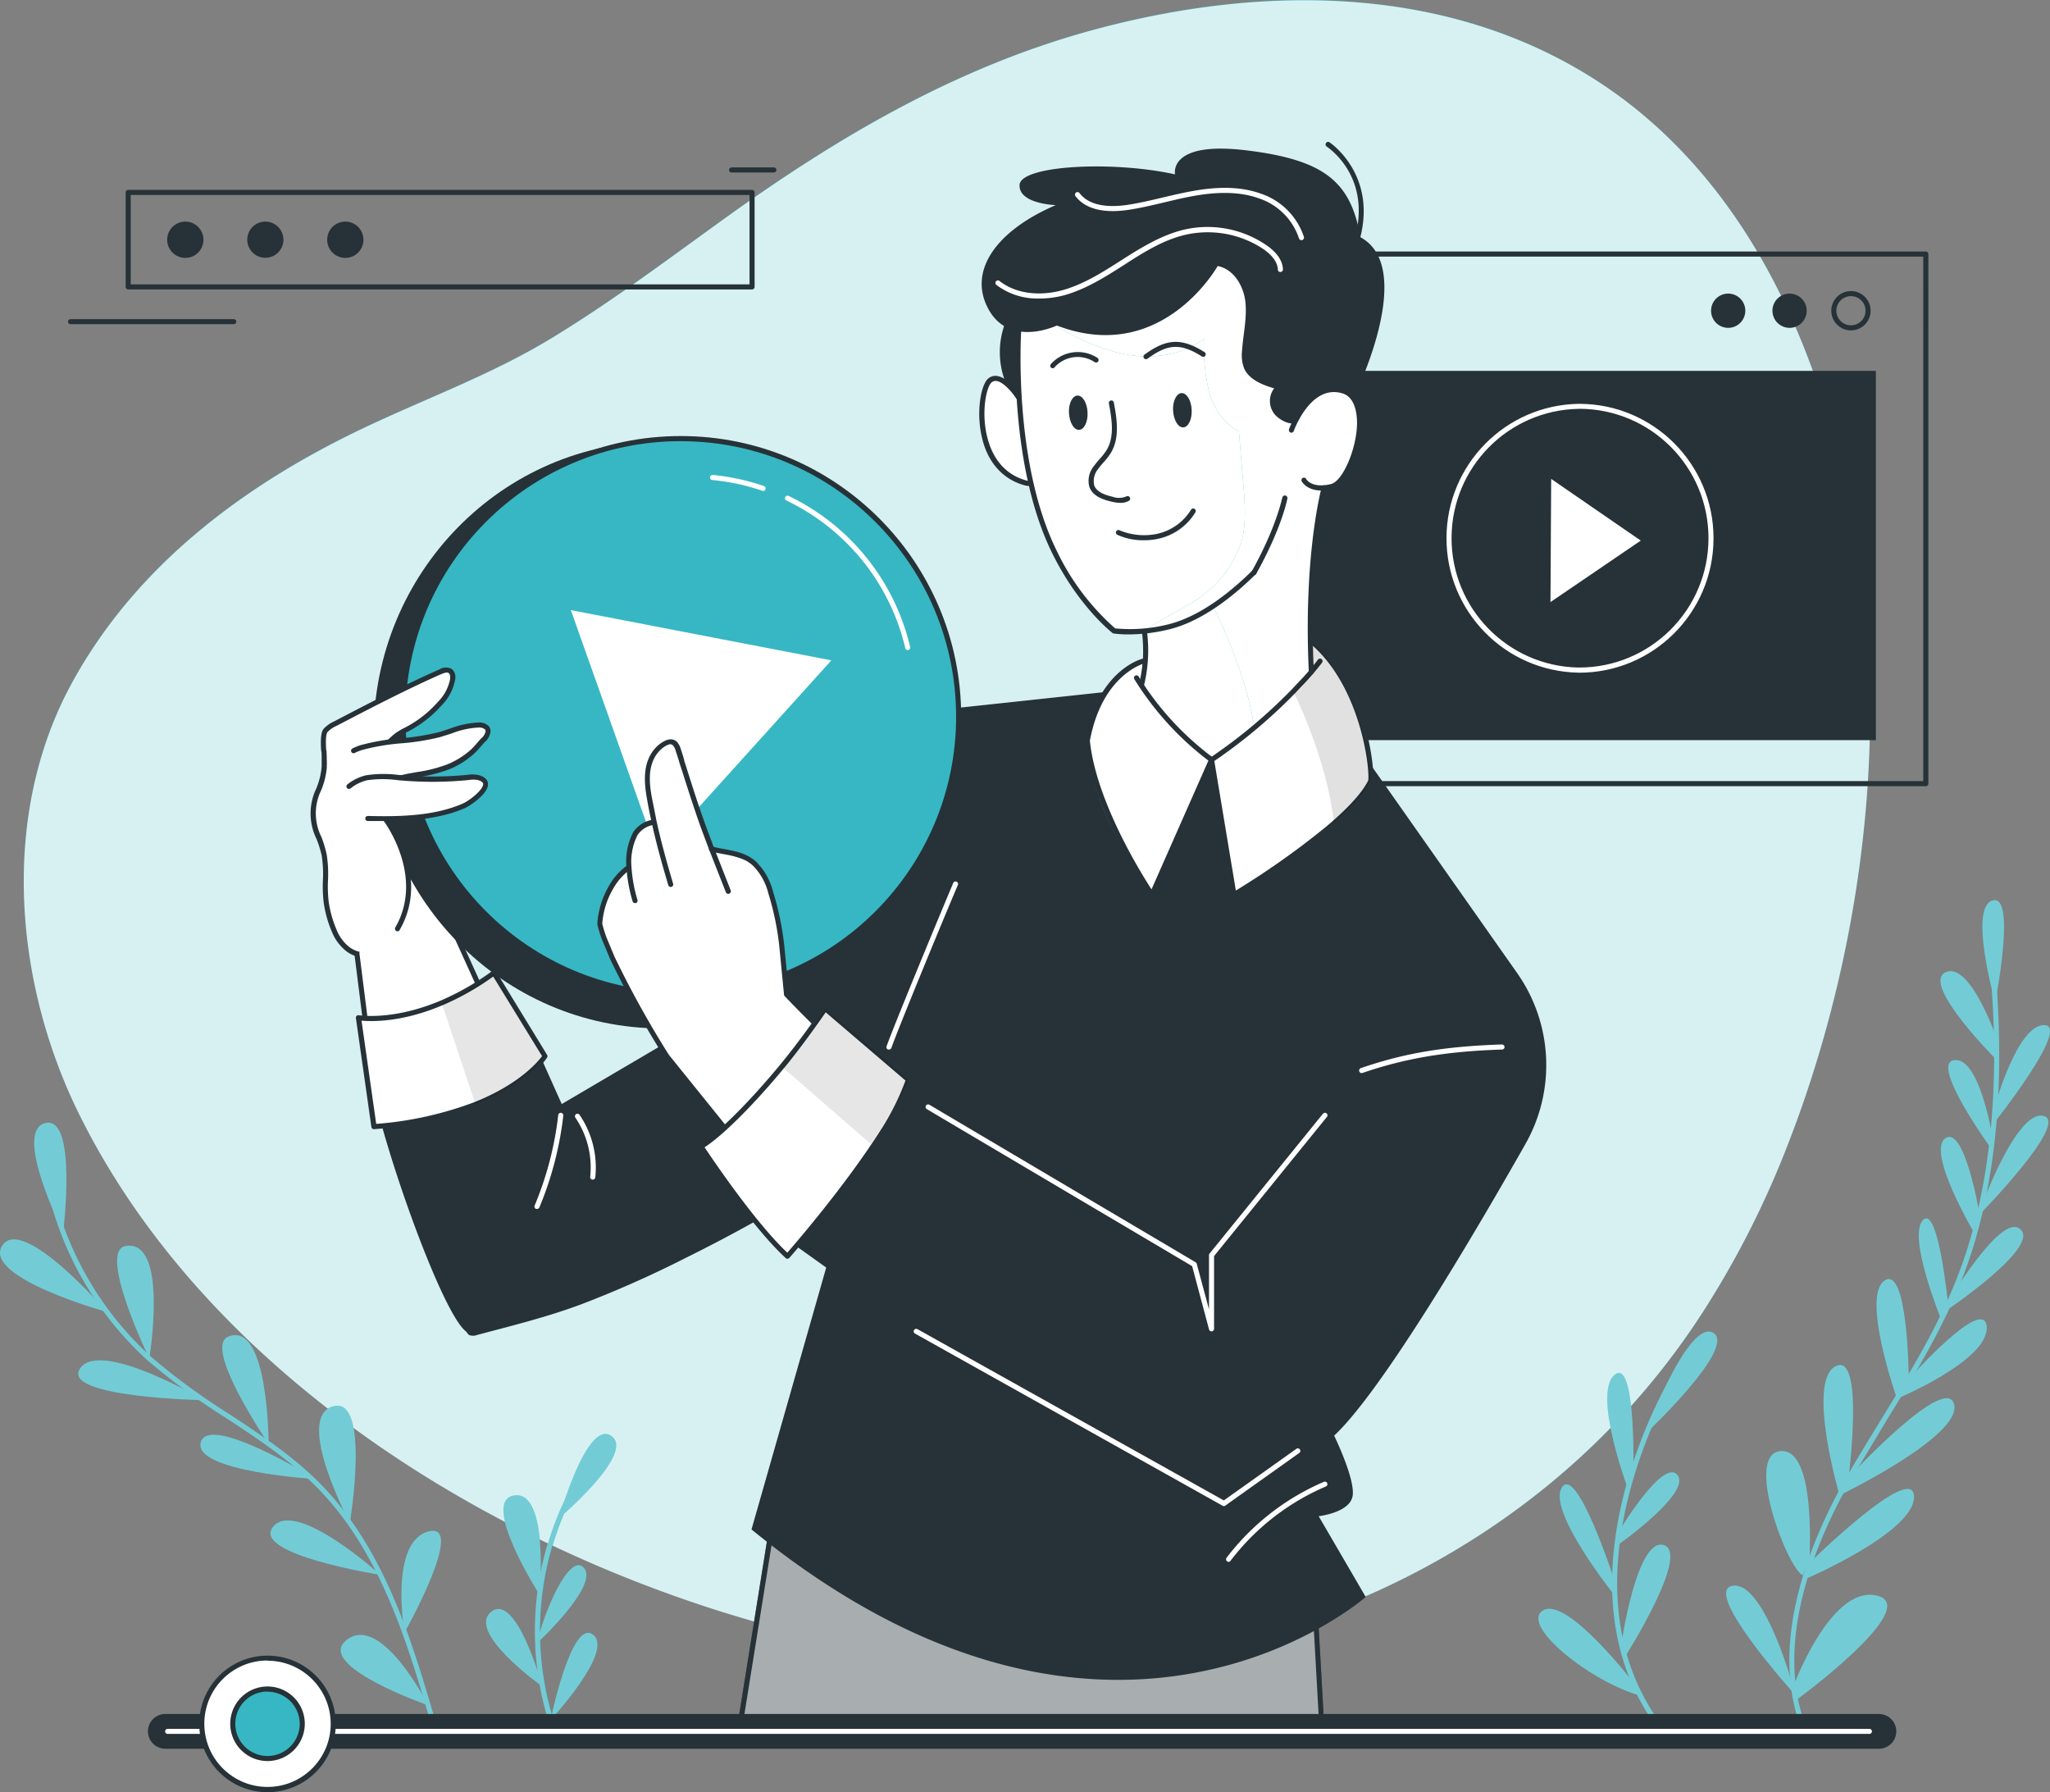 <svg xmlns="http://www.w3.org/2000/svg" viewBox="0 0 404.76 353.81" xmlns:v="https://vecta.io/nano"><rect x="0" y="0" width="404.76" height="353.81" fill="#808080" stroke="none"/><style><![CDATA[.J{fill:#fff}.K{fill:#263238}.L{fill:#37b7c3}]]></style><path d="M178.43 326.65c60.89 9.52 123.91-15.29 157.66-67.43a182.9 182.9 0 0 0 16.2-31.48c13.33-33.4 19.6-72.3 15.9-108.14-3.92-37.95-17.75-79.31-50.35-101.95C287.38-3.49 248.98-3.44 214.38 6.28c-26.27 7.39-49.2 20.93-71.2 36.74-11.36 8.17-22.56 16.62-34.55 23.87s-25.13 11.95-37.72 18c-23.18 11.15-44.21 27-56.73 49.95-14.13 25.89-11.42 58.67 1.2 84.57 29 59.24 100.16 97.39 163.05 107.24z" class="L"/><path d="M178.43 326.65c60.89 9.52 123.91-15.29 157.66-67.44a182.44 182.44 0 0 0 16.2-31.47c13.33-33.41 19.6-72.3 15.9-108.15-3.92-37.94-17.75-79.26-50.35-101.94-30.46-21.1-68.86-21-103.46-11.33-26.27 7.39-49.2 20.93-71.2 36.74-11.36 8.17-22.56 16.62-34.55 23.87s-25.13 11.94-37.72 18c-23.18 11.15-44.21 27-56.73 49.94-14.13 25.9-11.42 58.67 1.2 84.58 29 59.27 100.16 97.38 163.05 107.2z" opacity=".8" class="J"/><g class="K"><path d="M380.24 155.2H228.57a.5.5 0 0 1-.5-.5V50.15a.5.5 0 0 1 .5-.5h151.67a.5.5 0 0 1 .5.5V154.7a.5.5 0 0 1-.5.5zm-151.17-1h150.67V50.65H229.07zm136.39-88.98a3.88 3.88 0 1 1 3.88-3.88 3.88 3.88 0 0 1-3.88 3.88zm0-6.76a2.88 2.88 0 1 0 2.88 2.88 2.88 2.88 0 0 0-2.88-2.88z"/><use href="#B"/><use href="#B" x="-12.12"/><path d="M239.2 73.21h131.18v72.9H239.2z"/></g><path d="M311.71 132.79h-.15c-14.455-.316-25.998-12.145-25.96-26.604s11.643-26.226 26.1-26.466h.16c14.658.041 26.506 11.957 26.465 26.615s-11.957 26.506-26.615 26.465zm0-52.08c-13.908.234-25.071 11.556-25.109 25.466s11.063 25.293 24.969 25.604h.15c14.105.039 25.571-11.365 25.61-25.47s-11.365-25.571-25.47-25.61zm-5.44 13.83l-.14 24.32 17.83-12.14-17.69-12.18z" class="J"/><path d="M148.49 57.14H25.31a.5.5 0 0 1-.5-.5V37.99a.5.5 0 0 1 .5-.5h123.18a.51.51 0 0 1 .5.5v18.66a.5.5 0 0 1-.5.49zm-122.68-1h122.18V38.49H25.81zm14.36-8.82a3.58 3.58 0 1 1-3.57-3.57 3.57 3.57 0 0 1 3.57 3.57zm15.79 0a3.57 3.57 0 1 1-1.049-2.528 3.57 3.57 0 0 1 1.049 2.528zm15.8 0a3.58 3.58 0 1 1-3.57-3.57 3.57 3.57 0 0 1 3.57 3.57zm81.04-13.27h-8.35a.5.5 0 1 1 0-1h8.35a.5.5 0 1 1 0 1zM46.15 64H13.93a.5.5 0 1 1 0-1h32.22a.5.5 0 1 1 0 1z" class="K"/><g class="L"><use href="#C"/><use href="#D"/><use href="#E"/><use href="#F"/><use href="#G"/><use href="#H"/><use href="#I"/><use href="#J"/><use href="#K"/><use href="#L"/><use href="#M"/><use href="#N"/><use href="#O"/><use href="#P"/><use href="#Q"/><use href="#R"/><use href="#S"/></g><g opacity=".3" class="J"><use href="#C"/><use href="#D"/><use href="#E"/><use href="#F"/><use href="#G"/><use href="#H"/><use href="#I"/><use href="#J"/><use href="#K"/><use href="#L"/><use href="#M"/><use href="#N"/><use href="#O"/><use href="#P"/><use href="#Q"/><use href="#R"/><use href="#S"/></g><g class="L"><path d="M109.38 341.87a.51.51 0 0 1-.48-.34 60.29 60.29 0 0 1 7.25-53.54.51.51 0 0 1 .7-.12.5.5 0 0 1 .13.69 59.23 59.23 0 0 0-7.13 52.64.51.51 0 0 1-.31.64.45.45 0 0 1-.16.03z"/><use href="#T"/><use href="#U"/><path d="M106.11 324.32s12.12-11.24 9.25-14.74-8.25 9.37-9.25 14.74z"/><use href="#V"/><use href="#W"/></g><g opacity=".3" class="J"><path d="M109.32 341.87a.5.5 0 0 1-.47-.34 60.29 60.29 0 0 1 7.25-53.54.51.51 0 0 1 .7-.12.49.49 0 0 1 .12.69 59.26 59.26 0 0 0-7.12 52.64.51.51 0 0 1-.31.64.47.47 0 0 1-.17.03z"/><use href="#T" x="-0.02"/><use href="#U" x="-0.02"/><path d="M106.09 324.32s12.12-11.24 9.24-14.74-8.24 9.37-9.24 14.74z"/><use href="#V" x="-0.02"/><use href="#W"/></g><g class="L"><use href="#X"/><use href="#Y"/><use href="#Z"/><use href="#a"/><use href="#b"/><use href="#c"/><use href="#d"/><use href="#e"/><use href="#f"/><use href="#g"/><use href="#h"/></g><g opacity=".3" class="J"><use href="#X"/><use href="#Y"/><use href="#Z"/><use href="#a"/><use href="#b"/><use href="#c"/><use href="#d"/><use href="#e"/><use href="#f"/><use href="#g"/><use href="#h"/></g><g class="L"><use href="#i"/><use href="#j"/><use href="#k"/><use href="#l"/><use href="#m"/><use href="#n"/><use href="#o"/></g><g opacity=".3" class="J"><use href="#i"/><use href="#j"/><use href="#k"/><use href="#l"/><use href="#m"/><use href="#n"/><use href="#o"/></g><g class="K"><use href="#p"/><use href="#q"/></g><g opacity=".6"><use href="#p" class="J"/><use href="#q" class="K"/></g><path d="M63.99 151.36c-.1 3.11-2.11 5.91-2.18 9-.06 2.9 1.58 5.54 2.14 8.38.6 3.06 0 6.2.39 9.27a22.17 22.17 0 0 0 1.61 5.75 8.75 8.75 0 0 0 2.76 3.67c2 1.48 4.85 1.42 7.26 1.42a11.07 11.07 0 0 0 7-2 15.5 15.5 0 0 0 3.64-4.92 10.69 10.69 0 0 0 1.71-4.81 7.48 7.48 0 0 0-.6-2.83c-2-4.91-7-8.41-7.84-13.63-.36-2.23.1-4.5.3-6.74s.07-4.69-1.29-6.5c-2.25-3-7.52-3.63-11-3.62-5.08.01-3.77 3.85-3.9 7.56z" class="J"/><path d="M75.38 189.36c-2.34 0-4.93-.07-6.91-1.51a9.24 9.24 0 0 1-2.93-3.88 22.48 22.48 0 0 1-1.64-5.88 27.41 27.41 0 0 1-.14-4.33 23.69 23.69 0 0 0-.25-4.91 22.66 22.66 0 0 0-1-3.2 11.4 11.4 0 0 1-.06-10 14.24 14.24 0 0 0 1.06-4.31h0v-2c-.07-1.92-.14-3.73 1-4.89a4.59 4.59 0 0 1 3.44-1.13c3.22 0 8.91.47 11.42 3.82 1.22 1.62 1.66 3.79 1.39 6.84a44.88 44.88 0 0 1-.18 1.67 18 18 0 0 0-.13 4.95c.46 2.85 2.22 5.16 4.09 7.6a25.87 25.87 0 0 1 3.72 5.92 8 8 0 0 1 .64 3 11.11 11.11 0 0 1-1.77 5 16.4 16.4 0 0 1-3.77 5.08 11.44 11.44 0 0 1-7.31 2.12h-.67zm-10.84-38a15.4 15.4 0 0 1-1.11 4.61 10.4 10.4 0 0 0 .06 9.32 23.54 23.54 0 0 1 1 3.35 23.85 23.85 0 0 1 .27 5.12 26.55 26.55 0 0 0 .13 4.18 21.6 21.6 0 0 0 1.57 5.61 8.17 8.17 0 0 0 2.6 3.47c1.82 1.32 4.4 1.32 6.67 1.32h.29a10.45 10.45 0 0 0 6.69-1.91 15.25 15.25 0 0 0 3.51-4.78 10.3 10.3 0 0 0 1.65-4.57 7 7 0 0 0-.57-2.64 24.75 24.75 0 0 0-3.59-5.69c-1.85-2.43-3.77-5-4.28-8a19 19 0 0 1 .13-5.22l.17-1.65c.25-2.79-.13-4.74-1.19-6.15-2.33-3.11-8.21-3.39-10.62-3.42a3.71 3.71 0 0 0-2.72.82c-.81.85-.76 2.38-.69 4.16 0 .69.06 1.4 0 2.11z" class="K"/><path d="M70.48 188.3l3.34 26.51s18.88-4.64 24.45-12.09l-10.71-23.56" class="J"/><g class="K"><path d="M73.82 215.31a.52.52 0 0 1-.29-.09.5.5 0 0 1-.21-.35l-3.34-26.51a.5.5 0 0 1 .43-.56.49.49 0 0 1 .56.44l3.27 25.94c3.09-.82 18.38-5.14 23.45-11.53L87.1 179.37a.52.52 0 0 1 .25-.67.5.5 0 0 1 .66.25l10.72 23.56a.52.52 0 0 1-.06.51c-5.61 7.5-24 12.08-24.74 12.27z"/><path d="M104.91 204.55l6 13.4 61.74-36.3L184.38 166l8.08 19.65-16.5 38.64a311 311 0 0 1-40.51 24 213.73 213.73 0 0 1-20.65 9.18c-6.73 2.52-13.74 4.24-20.68 6.09a2.1 2.1 0 0 1-1.46 0c-.31-.16-.44-.54-.72-.77-5.08-4.09-17.82-40.55-19.13-52.16z"/><path d="M270.99 151.48l28.56 40.61a31.58 31.58 0 0 1 1.63 33.76c-11 19.4-28.59 49-37.76 57.56 0 0 4.28 8.76 3.63 12s-6.69 3.9-6.69 3.9l9.29 15.94s-50.39 44.55-121.27-13.32l14.75-51.7-7.81-5.58L186.65 140l32.2-3.46 9.79 25.92 10.57-12.5 10.61 12.5z"/></g><path d="M268.85 211.84a.49.49 0 0 1-.47-.34.51.51 0 0 1 .31-.64c8.68-3 16.75-4.31 27.85-4.67a.52.52 0 0 1 .52.49.5.5 0 0 1-.49.51c-11 .36-19 1.7-27.56 4.62a.41.41 0 0 1-.16.03zm-26.27 96.49a.51.51 0 0 1-.4-.81 47.93 47.93 0 0 1 19.23-15 .5.5 0 0 1 .39.92 46.81 46.81 0 0 0-18.82 14.65.51.51 0 0 1-.4.24zm-136.55-69.68a.71.71 0 0 1-.2 0 .52.52 0 0 1-.27-.66 65.45 65.45 0 0 0 4.66-17.86c.03-.276.279-.475.555-.445s.475.279.445.555a67 67 0 0 1-4.73 18.14.51.51 0 0 1-.46.27zm11-5.78h-.06a.5.5 0 0 1-.44-.55 17.42 17.42 0 0 0-2.92-11.67.51.51 0 0 1 .12-.7.5.5 0 0 1 .7.13 18.46 18.46 0 0 1 3.1 12.39.51.51 0 0 1-.5.4zm58.49-25.68a.51.51 0 0 1-.17 0 .49.49 0 0 1-.3-.63c1.32-3.79 10-24.74 13.15-32.23a.5.5 0 1 1 .92.39c-3.11 7.28-11.84 28.48-13.13 32.17a.5.5 0 0 1-.47.3zm63.69 55.63a.5.5 0 0 1-.49-.37l-3.34-12.5-52.39-31a.5.5 0 0 1 .51-.86l52.56 31.09a.5.5 0 0 1 .23.3l2.42 9v-10.69a.52.52 0 0 1 .11-.32l22.39-27.61a.51.51 0 0 1 .71-.07.49.49 0 0 1 .07.7l-22.28 27.47v14.36a.51.51 0 0 1-.44.5zm2.46 34.5a.54.54 0 0 1-.25-.06l-60.76-34a.5.5 0 0 1-.2-.68.51.51 0 0 1 .69-.19l60.49 33.81 14.31-10.18a.51.51 0 0 1 .7.11.5.5 0 0 1-.12.7l-14.57 10.37a.52.52 0 0 1-.29.12z" class="J"/><ellipse cx="130.62" cy="145.08" rx="56.86" ry="57.94" class="K"/><circle cx="134.42" cy="141.46" r="54.87" class="L"/><path d="M134.38 196.82c-30.576-.017-55.351-24.814-55.34-55.39s24.804-55.356 55.38-55.35 55.36 24.794 55.36 55.37c-.033 30.578-24.822 55.353-55.4 55.37zm0-109.73c-30.025.017-54.353 24.368-54.34 54.393s24.362 54.356 54.387 54.347 54.359-24.355 54.353-54.38c-.039-30.022-24.378-54.343-54.4-54.36z" class="K"/><g class="J"><path d="M112.71 120.44l17.04 48.02 34.4-38.1-51.44-9.92zm66.52 7.89a.51.51 0 0 1-.49-.39 43.25 43.25 0 0 0-23.47-29.13c-.251-.119-.359-.419-.24-.67s.419-.359.67-.24a44.29 44.29 0 0 1 24 29.81.5.5 0 0 1-.37.6zm-28.6-31.46a.45.45 0 0 1-.16 0 43.3 43.3 0 0 0-9.83-2.11c-.179-.018-.334-.13-.408-.293a.5.5 0 0 1 .508-.707 44 44 0 0 1 10 2.16c.276.044.464.304.42.58s-.304.464-.58.42z"/><path d="M174.59 215.32s-10.55 21.91-18.49 24.3l-11.88-15.17-10-12.78-2.55-3.15h0l-.06-.1-10.69-19.29-1.2-2.17-.36-1.58-.85-3.72-.06-.27.15-.45 2-5.57 3.57-4.1v-.15l1.29-6.58.14-.71 3.4-2.1v-.05c-.24-.64-2.75-7.79-.79-11.95a4.66 4.66 0 0 1 2-2.2 5.46 5.46 0 0 1 1.25-.52 2 2 0 0 1 .32-.46c.31-.35.85-.62 1.48.27h0a5.63 5.63 0 0 1 .68 1.43 12.45 12.45 0 0 1 .33.94c0 .16.09.32.14.49l.17.55.38 1.2c1.84 5.72 5.28 15.44 5.54 16.14h0l8.31 2.74 1 .32.49 1.34 2.9 7.94.19.52.09.64 1.84 15.22.07.07 15.69 15.49z"/></g><g class="K"><path d="M175.52 216.54a.49.49 0 0 1-.34-.14c-14.06-13.14-20.19-19.69-20.25-19.75a.51.51 0 0 1-.13-.29l-.94-9.63a55.7 55.7 0 0 0-2.16-10.4 11.88 11.88 0 0 0-3-5.41c-1.63-1.53-3.69-1.91-5.88-2.32-.81-.15-1.65-.3-2.47-.52a.49.49 0 0 1-.35-.61.5.5 0 0 1 .61-.36c.78.21 1.6.36 2.4.51 2.23.41 4.53.84 6.38 2.58a12.87 12.87 0 0 1 3.25 5.84 57 57 0 0 1 2.21 10.61l.93 9.46c.9.95 7.1 7.44 20.08 19.58a.5.5 0 0 1-.34.87z"/><path d="M143.78 176.46a.51.51 0 0 1-.46-.31l-3.29-8.38h0 0l-1.2-3.18c-1.63-4.39-3-8.82-4.35-13-.13-.39-.26-.8-.38-1.2l-.05-.14c0-.15-.09-.29-.12-.43l-.52-1.6c0-.08-.05-.15-.07-.23a2.32 2.32 0 0 0-.43-.8l-.05-.06a.81.81 0 0 0-.92-.11 2.52 2.52 0 0 0-.58.28 5.32 5.32 0 0 0-.81.6 6.18 6.18 0 0 0-1.53 2.11l-.1.22c-1.09 2.66-.49 5.9 0 8.27l.61 3.08h0a.09.09 0 0 0 0 .05c1 4.63 2.27 9.11 3.39 12.88a.5.5 0 0 1-.95.29c-1.13-3.79-2.42-8.29-3.42-13h0 0c-.23-1-.44-2.07-.63-3.11-.46-2.49-1.1-5.9.1-8.83l.11-.25a7.34 7.34 0 0 1 1.78-2.45 6.29 6.29 0 0 1 1-.71 3.79 3.79 0 0 1 .8-.37 2.25 2.25 0 0 1 .71-.13 1.75 1.75 0 0 1 1.27.53l.06.08a3.51 3.51 0 0 1 .62 1.15l.59 1.84c0 .15.08.28.12.41v.14a41.39 41.39 0 0 0 .38 1.19c1.31 4.16 2.71 8.58 4.34 12.94l1.19 3.18h0 0l3.28 8.35a.5.5 0 0 1-.28.65.41.41 0 0 1-.21.05z"/><path d="M125.38 178.28a.51.51 0 0 1-.48-.36 30.16 30.16 0 0 1-1.22-6.8 12.53 12.53 0 0 1 1.29-6.73l.08-.15a5.71 5.71 0 0 1 3.44-2.34.52.52 0 0 1 .636.633.52.52 0 0 1-.366.367 4.73 4.73 0 0 0-2.86 1.91l-.07.13a11.58 11.58 0 0 0-1.15 6.17 28.85 28.85 0 0 0 1.19 6.57.51.51 0 0 1-.35.62z"/><path d="M155.32 238.33a.51.51 0 0 1-.39-.18l-23.65-29.32-.06-.09a191.35 191.35 0 0 1-10.76-19.42l-1.58-3.79a24.73 24.73 0 0 1-.93-3 .66.66 0 0 1 0-.14c0-.27 0-.54.06-.82s0-.49.1-.74a16.83 16.83 0 0 1 2-5.73 12.49 12.49 0 0 1 3.74-4.27.5.5 0 0 1 .69.15.49.49 0 0 1-.15.69 11.76 11.76 0 0 0-3.41 3.93 15.68 15.68 0 0 0-1.91 5.4 5.94 5.94 0 0 0-.09.69 5.52 5.52 0 0 0-.06.68 23.67 23.67 0 0 0 .88 2.82l1.55 3.71A193 193 0 0 0 132 208.13a.58.58 0 0 1 .07.11l23.62 29.28a.5.5 0 0 1-.37.81z"/></g><path d="M179.38 213.14a48.55 48.55 0 0 1-5.1 10.26c-7.56 11.93-18.77 24.6-18.77 24.6-7.15-6.53-17.06-21.66-17.06-21.66 4.91-3 12.77-11.73 17.19-17.32 4.24-5.37 7.31-9.94 7.31-9.94z" class="J"/><path d="M155.49 248.5a.51.51 0 0 1-.34-.13c-7.11-6.5-17-21.6-17.14-21.76a.47.47 0 0 1-.07-.38.52.52 0 0 1 .22-.32c5-3.06 12.93-12 17.07-17.2s7.25-9.86 7.28-9.9a.51.51 0 0 1 .35-.22.5.5 0 0 1 .39.11l16.44 14.06a.52.52 0 0 1 .15.55 49.62 49.62 0 0 1-5.16 10.34c-7.49 11.83-18.71 24.54-18.82 24.66a.51.51 0 0 1-.35.17zm-16.37-22c1.63 2.44 10 14.84 16.33 20.79 1.93-2.21 11.67-13.54 18.39-24.15a48.61 48.61 0 0 0 4.94-9.83l-15.75-13.47c-.9 1.3-3.58 5.16-7 9.5-4.08 5.13-11.81 13.79-16.91 17.15z" class="K"/><path d="M179.38 213.14c-1.18 3.46-5.32 9.38-7.44 12.71l-17.48-15.2c4.25-5.37 8.47-11.52 8.47-11.52z" opacity=".1"/><path d="M63.93 148.11c-.11-1.5-.14-3.28.36-3.89a5.83 5.83 0 0 1 1.91-1.36c6.85-3.57 13.71-7.14 20.79-10.26.62-.27 1.4-.53 1.95-.12a1.7 1.7 0 0 1 .44 1.61 9.32 9.32 0 0 1-2.51 4.8 22.7 22.7 0 0 1-6.16 4.91 20.13 20.13 0 0 0-2.3 1.32 21 21 0 0 0-2.6 2.48 22.49 22.49 0 0 1-2 1.79" class="J"/><path d="M73.82 149.89a.47.47 0 0 1-.39-.19.49.49 0 0 1 .08-.7 21.43 21.43 0 0 0 1.94-1.75q.32-.32.6-.63a15.73 15.73 0 0 1 2.07-1.91 14.17 14.17 0 0 1 1.79-1.05l.56-.3a21.91 21.91 0 0 0 6-4.81 8.65 8.65 0 0 0 2.4-4.52c0-.26.07-.9-.26-1.15s-1 0-1.44.18c-7.06 3.11-14 6.74-20.76 10.25a5.14 5.14 0 0 0-1.75 1.22c-.17.21-.43 1-.25 3.55a.5.5 0 1 1-1 .07c-.16-2.33 0-3.64.47-4.25a6.33 6.33 0 0 1 2.07-1.48c6.75-3.52 13.72-7.15 20.81-10.27a2.41 2.41 0 0 1 2.46-.07 2.15 2.15 0 0 1 .64 2.07 9.59 9.59 0 0 1-2.64 5.07 23.18 23.18 0 0 1-6.29 5l-.57.3a10.64 10.64 0 0 0-3.6 2.77c-.2.22-.41.43-.61.64a23.57 23.57 0 0 1-2 1.83.51.51 0 0 1-.33.13z" class="K"/><path d="M69.88 148.18a10 10 0 0 1 1.52-.61c5-1.51 10.45-1.15 15.5-2.57 2.55-.72 5-1.9 7.7-1.88.8 0 1.89.33 1.8 1.33s-.78 1.4-1.31 2a21.22 21.22 0 0 1-1.88 2 16.45 16.45 0 0 1-4.71 2.9 40.24 40.24 0 0 1-7.8 1.85c-2.56.49-5 1.28-7.51 2a23.71 23.71 0 0 1-1.89.47" class="J"/><path d="M71.3 156.19a.51.51 0 0 1-.49-.4.5.5 0 0 1 .39-.59l1.85-.46 1.52-.44a61.2 61.2 0 0 1 6-1.57l1.71-.31a28.36 28.36 0 0 0 6-1.51 16.1 16.1 0 0 0 4.57-2.81 13.94 13.94 0 0 0 1.34-1.42l.5-.57a5.46 5.46 0 0 1 .33-.35 2.45 2.45 0 0 0 .85-1.36.56.56 0 0 0-.12-.41 1.74 1.74 0 0 0-1.19-.37 16.88 16.88 0 0 0-5.41 1.18l-2.15.68a45.58 45.58 0 0 1-7.64 1.25 42.39 42.39 0 0 0-7.84 1.32 8.77 8.77 0 0 0-1.45.58.5.5 0 0 1-.756-.468.5.5 0 0 1 .306-.422 10.24 10.24 0 0 1 1.61-.65 43.53 43.53 0 0 1 8-1.36 45 45 0 0 0 7.48-1.21l2.1-.67a18 18 0 0 1 5.74-1.23 2.68 2.68 0 0 1 1.92.7 1.48 1.48 0 0 1 .37 1.17 3.24 3.24 0 0 1-1.12 2l-.31.32-.48.56a15.69 15.69 0 0 1-1.44 1.52 17 17 0 0 1-4.85 3 30.06 30.06 0 0 1-6.21 1.56l-1.69.31c-2 .39-4 1-5.94 1.55l-1.52.44-1.93.48z" class="K"/><path d="M68.92 155.21a8.79 8.79 0 0 1 3.48-1.71 26 26 0 0 1 7.27 0 72.06 72.06 0 0 0 12.72-.11 5.48 5.48 0 0 1 2.06 0c3.93 1.11-1.37 4.93-2.85 5.57-5.83 2.53-12.73 2.65-19 2.5" class="J"/><path d="M75.73 162.08h-3.12a.5.5 0 0 1-.49-.51.51.51 0 0 1 .51-.49c6.43.16 13.16 0 18.77-2.46 1.19-.51 4-2.67 4-3.83 0-.34-.37-.61-1.05-.8a5.12 5.12 0 0 0-1.84 0 72.61 72.61 0 0 1-12.85.12l-1-.08a22 22 0 0 0-6.18 0 8.44 8.44 0 0 0-3.27 1.61.5.5 0 1 1-.62-.79 9.29 9.29 0 0 1 3.69-1.8 23 23 0 0 1 6.47-.06l.94.08a72 72 0 0 0 12.63-.11 5.87 5.87 0 0 1 2.25.07c1.41.4 1.75 1.14 1.78 1.69.14 2-3.74 4.46-4.58 4.82-4.85 2.11-10.48 2.54-16.04 2.54z" class="K"/><path d="M76.23 161.86s8.32 11 2.26 21.49" class="J"/><path d="M78.49 183.85a.54.54 0 0 1-.25-.06.52.52 0 0 1-.19-.69c5.83-10.11-2.14-20.83-2.22-20.93-.168-.221-.126-.537.095-.705s.537-.126.705.095c.08.11 8.45 11.34 2.29 22a.5.5 0 0 1-.43.29z" class="K"/><path d="M107.6 208.5s-3.29 5.35-13.72 9.51a70.05 70.05 0 0 1-20.06 4.4l-3.06-21.5s6.7 1.21 16.45-2.93a51.72 51.72 0 0 0 10.32-5.93z" class="J"/><path d="M73.82 222.91a.49.49 0 0 1-.49-.43l-3.06-21.5a.49.49 0 0 1 .14-.43.54.54 0 0 1 .44-.13c.06 0 6.68 1.12 16.17-2.9a51.26 51.26 0 0 0 10.21-5.87.52.52 0 0 1 .4-.09.55.55 0 0 1 .33.23l10.06 16.45a.51.51 0 0 1 0 .53c-.14.22-3.49 5.53-13.95 9.7a71.14 71.14 0 0 1-20.21 4.44zm-2.44-21.42l2.9 20.38a69.82 69.82 0 0 0 19.45-4.32c8.86-3.54 12.51-8 13.3-9.06l-9.65-15.71a51.94 51.94 0 0 1-10 5.66c-8.1 3.45-14.08 3.21-16 3.05z" class="K"/><path d="M107.6 208.5s-3.29 5.35-13.72 9.51l-6.67-20a51.72 51.72 0 0 0 10.32-5.93z" opacity=".1"/><path d="M260.96 96.49s2.44 1.22 4.87-2.92 4.55-15.48-.8-16.45c-7.23-3.52-9.67 1.59-9.67 1.59l-4.39-15.83s-1.21-14.62-10.47-13.4-14.62 11.45-14.62 11.45l-25.09 1-.73 14.13s-4.14-2.92-5.36.73-1.22 15.84 9 19.73c0 0 4 18.15 16.26 28.08l6 .35-1.33 14.21a24 24 0 0 0 14.13 12.42c10.24 3.17 19.7-16.76 19.7-16.76s.24-24.7 2.5-38.33z" class="J"/><use href="#r" class="L"/><use href="#r" opacity=".5" class="J"/><path d="M202.92 95.94h-.12c-4.67-1.09-7.89-4.61-9-9.93-1.06-4.87-.11-10.18 1.37-11.33a2.21 2.21 0 0 1 1.81-.44c2.23.38 4.42 3.73 4.51 3.87a.5.5 0 1 1-.84.55c-.56-.87-2.35-3.18-3.84-3.44a1.27 1.27 0 0 0-1 .25c-1 .76-2.06 5.53-1 10.33.76 3.48 2.81 7.89 8.3 9.17a.5.5 0 0 1 .37.6.49.49 0 0 1-.56.37z" class="K"/><path d="M270.6 154.24a.66.66 0 0 1 0 .09 66.74 66.74 0 0 1-7.25 8.13h0l-1.23 1.14a85.93 85.93 0 0 1-18.31 12.9l-.15.09-4.43-26.64h0a61.8 61.8 0 0 0 16.67-14.06l.32-.34 2.23-2.4c1.22-1.89 1-1.08 1-1.08l-.8-3.79-.42-1.93.45.21c11.95 8.67 12.19 26.14 11.92 27.68z" class="J"/><path d="M243.64 177.11a.46.46 0 0 1-.22-.06.48.48 0 0 1-.27-.36l-4.44-26.64a.54.54 0 0 1 .14-.43.7.7 0 0 1 .25-.15 102.29 102.29 0 0 0 15.84-13.26l1.12-1.2a51.37 51.37 0 0 0 4.16-4.78.5.5 0 0 1 .82.58 52.9 52.9 0 0 1-4.25 4.88l-1.12 1.2a104 104 0 0 1-15.91 13.34l4.25 25.57a159.57 159.57 0 0 0 17.77-12.56l1.23-1.05c3.59-3.14 6-5.85 7.12-8.08.41-1.64-1.18-18.27-11.34-27a.5.5 0 1 1 .65-.76c10.68 9.14 12.1 26.19 11.65 28v.13c-1.23 2.41-3.7 5.23-7.38 8.45-.4.36-.83.72-1.25 1.07a162.24 162.24 0 0 1-18.37 12.94.88.88 0 0 1-.18.1.46.46 0 0 1-.27.07z" class="K"/><path d="M239.21 149.97l-11.77 26.68s-12.4-16.6-12.76-30.41c1.8-7.45 3.74-11.6 11.43-16.11l-.87 5.37s1.42 12.69 13.97 14.47z" class="J"/><path d="M227.44 177.11a.49.49 0 0 1-.41-.22c-.11-.16-11.47-16.89-12.84-30.64a.33.33 0 0 1 0-.14c2.54-13.72 11.07-16 11.43-16.08a.51.51 0 0 1 .61.37.49.49 0 0 1-.36.6c-.09 0-8.25 2.24-10.68 15.22 1.21 11.84 10 26 12.17 29.35l11.23-25.42a59.65 59.65 0 0 1-14.62-16.07.5.5 0 0 1 .16-.69.51.51 0 0 1 .69.16 57.61 57.61 0 0 0 14.67 16 .51.51 0 0 1 .18.62L227.9 176.8a.5.5 0 0 1-.41.3z" class="K"/><path d="M270.6 154.12v.1c-1.29 2.52-4 5.4-7.23 8.22v-.08h0c-1.52-13.17-8-25.8-8-25.8l3.88-4.5-.51-5.61c10.42 9.62 12.13 26.13 11.86 27.67z" opacity=".12"/><g class="K"><path d="M225.38 135.73h-.14a.5.5 0 0 1-.35-.61 28.69 28.69 0 0 0 .61-10.12.5.5 0 0 1 .43-.56.5.5 0 0 1 .56.43 29.27 29.27 0 0 1-.63 10.51.5.5 0 0 1-.48.35zm33.54-2.59a.5.5 0 0 1-.5-.47c-1.11-23.07 2.5-36.37 2.54-36.5a.52.52 0 0 1 .62-.35.5.5 0 0 1 .34.62c0 .13-3.6 13.29-2.51 36.18a.49.49 0 0 1-.47.52zm-37.71-33.87a7.88 7.88 0 0 1-1.79-.25c-1.65-.39-3.63-1.06-4.31-2.84a4.56 4.56 0 0 1 .89-4.19c.35-.49.74-.94 1.12-1.38a12.17 12.17 0 0 0 1.33-1.69c1.59-2.58 1.14-5.86.49-9.27a.51.51 0 0 1 .4-.59.5.5 0 0 1 .58.4c.66 3.47 1.16 7.1-.62 10a13.71 13.71 0 0 1-1.42 1.83 15.65 15.65 0 0 0-1.07 1.3 3.78 3.78 0 0 0-.76 3.25c.51 1.34 2.19 1.89 3.6 2.22a3.74 3.74 0 0 0 2.74-.06.501.501 0 0 1 .53.85 3.24 3.24 0 0 1-1.71.42z"/><use href="#s"/><use href="#s" x="20.56" y="-0.49"/><path d="M225.91 106.65a12.3 12.3 0 0 1-5.36-1.1.5.5 0 0 1-.13-.7.49.49 0 0 1 .69-.13 12.73 12.73 0 0 0 7.25.69 10.47 10.47 0 0 0 6.81-4.8.52.52 0 0 1 .7-.15.51.51 0 0 1 .14.7 11.39 11.39 0 0 1-7.48 5.23 12.71 12.71 0 0 1-2.62.26zm.36-35.74a.51.51 0 0 1-.4-.2.5.5 0 0 1 .1-.7c4.37-3.21 7.36-3.33 11.86-.49a.51.51 0 0 1 .16.69.5.5 0 0 1-.69.15c-4.17-2.63-6.68-2.52-10.73.45a.49.49 0 0 1-.3.1zm-18.4 1.79a.52.52 0 0 1-.33-.12.49.49 0 0 1-.06-.7 7.13 7.13 0 0 1 9.22-1.22.51.51 0 0 1 .12.7.5.5 0 0 1-.69.12 6.1 6.1 0 0 0-7.88 1 .49.49 0 0 1-.38.22zm15.09 52.54a21.2 21.2 0 0 1-3.06-.18.5.5 0 0 1-.23-.09c-.27-.22-6.75-5.28-11.93-15.79-8.82-17.87-7.13-43.7-7.11-44a.501.501 0 1 1 1 .07c0 .26-1.69 25.82 7 43.45a47.89 47.89 0 0 0 11.55 15.35 30.9 30.9 0 0 0 10.43-.78c6.47-1.57 12.6-6.64 16.62-10.61a.49.49 0 0 1 .7 0 .48.48 0 0 1 0 .7c-4.1 4.06-10.39 9.24-17.08 10.88a33.89 33.89 0 0 1-7.89 1z"/><path d="M247.58 113.56a.54.54 0 0 1-.25-.06.51.51 0 0 1-.19-.69c4.95-8.86 6-14.53 6.05-14.58a.51.51 0 0 1 .59-.41.51.51 0 0 1 .41.59c-.05.23-1.13 5.87-6.17 14.89a.49.49 0 0 1-.44.26zm13.3-16.73c-2.84 0-3.81-1.71-3.86-1.8a.501.501 0 1 1 .88-.48c0 .08 1.17 1.95 4.91 1 2.32-.58 5.05-6.93 5.13-11.93 0-1.92-.33-5.27-3-6-6.2-1.75-9.46 7.37-9.49 7.46a.51.51 0 0 1-.64.31.5.5 0 0 1-.3-.64c0-.1 3.6-10.09 10.7-8.1 2.48.7 3.82 3.19 3.77 7-.08 5.15-2.81 12.11-5.89 12.88a8.78 8.78 0 0 1-2.21.3z"/><path d="M256.38 82.88c-.76 1.61-3.72.19-4.81-1.22a4.17 4.17 0 0 1 0-5c-2.31-.67-4.91-1.71-5.91-3.9a7.36 7.36 0 0 1-.43-3.49c.21-3.21 1-6.41.67-9.61s-2.31-6.55-5.48-7.14c0 0-11 19.69-31.75 11.74 0 0-9.25 4.42-13.46-3.15s1.47-15.57 13.25-20.62c0 0-7.36-.21-7.15-4s18.07-4.84 30.7-2.07c0 0-1.49-6.63 14.08-4.74s20.61 6.28 22.52 17.15c11.41 6.22-1.41 31.86-1.41 31.86s-6.03-6.04-10.82 4.19z"/><path d="M199.55 61.47a16.23 16.23 0 0 0-1.17 13.58l3.21 5-.5-17zm68.07-12.62a.4.4 0 0 1-.15 0 .5.5 0 0 1-.32-.63c4.24-13-4.81-19-5.2-19.29a.51.51 0 0 1-.14-.7.5.5 0 0 1 .69-.14c.1.06 10.08 6.74 5.6 20.44a.5.5 0 0 1-.48.32z"/></g><path d="M205.13 58.93a13.38 13.38 0 0 1-8.34-2.64.5.5 0 1 1 .61-.78c3.1 2.42 7.77 3.07 12.51 1.74 4.1-1.16 7.82-3.53 11.41-5.82l.48-.31c4-2.55 8-4.92 12.36-5.87a20.61 20.61 0 0 1 15.66 3c2.23 1.48 3.41 3.14 3.49 4.92a.5.5 0 0 1-.48.52.47.47 0 0 1-.52-.47c-.07-1.45-1.09-2.84-3-4.14a19.88 19.88 0 0 0-14.9-2.81c-4.24.91-8 3.14-12 5.73l-.48.31c-3.66 2.33-7.44 4.74-11.68 5.94a18.72 18.72 0 0 1-5.12.68zm51.82-11.52a.5.5 0 0 1-.48-.37 12.47 12.47 0 0 0-7.93-7.89c-3.45-1.23-7.61-1.39-12.72-.49-2 .35-4 .83-5.92 1.29-2.25.53-4.58 1.09-6.92 1.45-3.48.55-8.16.53-10.61-2.65a.5.5 0 1 1 .79-.61c2.15 2.79 6.45 2.78 9.67 2.27 2.29-.36 4.61-.91 6.84-1.44 1.95-.46 4-.94 6-1.29 5.29-.94 9.61-.76 13.22.53a13.45 13.45 0 0 1 8.56 8.56.51.51 0 0 1-.35.62z" class="J"/><path d="M370.98 345.22H32.64a3.44 3.44 0 0 1-3.43-3.43h0a3.43 3.43 0 0 1 3.43-3.43h338.34a3.43 3.43 0 0 1 3.43 3.43h0a3.44 3.44 0 0 1-3.43 3.43z" class="K"/><g class="J"><path d="M369.1 342.29h-336a.5.5 0 1 1 0-1h336a.5.5 0 1 1 0 1z"/><circle cx="100.44" cy="413.67" r="12.98" transform="matrix(.679 -.735 .735 .679 -319.2 133.41)"/></g><path d="M52.82 353.8c-7.445 0-13.48-6.035-13.48-13.48s6.035-13.48 13.48-13.48 13.48 6.035 13.48 13.48c-.006 7.443-6.037 13.474-13.48 13.48zm0-26c-6.893 0-12.48 5.587-12.48 12.48s5.587 12.48 12.48 12.48 12.48-5.587 12.48-12.48c-.033-6.872-5.608-12.429-12.48-12.44z" class="K"/><path d="M59.68 340.32a6.86 6.86 0 1 1-13.72 0 6.86 6.86 0 0 1 11.711-4.851 6.86 6.86 0 0 1 2.009 4.851z" class="L"/><path d="M52.82 347.65a7.36 7.36 0 1 1 0-14.72 7.36 7.36 0 0 1 7.36 7.36 7.37 7.37 0 0 1-7.36 7.36zm0-13.72a6.36 6.36 0 0 0 0 12.72 6.36 6.36 0 0 0 6.36-6.36 6.37 6.37 0 0 0-6.36-6.33z" class="K"/><defs ><path id="B" d="M356.72 61.34a3.38 3.38 0 0 1-5.77 2.39 3.38 3.38 0 0 1 2.39-5.77 3.38 3.38 0 0 1 3.38 3.38z"/><path id="C" d="M355.97 341.16a.49.49 0 0 1-.47-.32c-6.5-17.67 2.86-38.34 9-49.08 2.24-3.91 4.61-7.76 6.9-11.49 6.82-11.1 13.26-21.58 17.15-34.11 4.93-15.88 6.36-35 4.22-56.75a.5.5 0 0 1 .45-.54.51.51 0 0 1 .55.45c2.14 21.91.71 41.13-4.26 57.13-3.94 12.66-10.41 23.19-17.26 34.34l-6.88 11.47c-6.07 10.59-15.32 30.94-8.95 48.23a.5.5 0 0 1-.3.64z"/><path id="D" d="M353.79 333.65s7.48-20.83 16.77-18.66-16 20.7-16 20.7z"/><path id="E" d="M357.32 307.57c-.11-.66 1.28-21.8-5.81-21.1s1.28 22.88 4.42 24.51z"/><path id="F" d="M353.05 329.77s-5.43-18.05-11.13-16.69 12.46 21.42 12.46 21.42z"/><path id="G" d="M356.3 311.79s21.73-9.26 21.61-16.34-20.55 13-20.55 13z"/><path id="H" d="M363.2 295.19s-6.56-22.52-.77-25.48 2.53 22.3 2.53 22.3z"/><path id="I" d="M363.2 295.19s24.16-11.66 22.63-17.93-20 13.52-20 13.52z"/><path id="J" d="M374.55 276.12s-7.12-20.22-2.46-23.32 4.78 19.45 4.78 19.45z"/><path id="K" d="M374.55 276.12s18.1-7.55 17.71-14.14-15.39 10.27-15.39 10.27z"/><path id="L" d="M383.3 260.52s-6.7-16.35-3.65-19.63 5 16.74 5 16.74z"/><path id="M" d="M384.67 256.93s10-16.84 13.91-14.49c5.27 3.14-14.48 16.39-14.48 16.39z"/><path id="N" d="M389.87 243.5s-9.58-16.14-5.77-18.79 6.75 15 6.75 15z"/><path id="O" d="M391.13 238.49c.09-.42 7.08-19.51 12.37-18.19s-13.38 20.23-13.38 20.23z"/><path id="P" d="M393.38 224.44s-2.47-15.75-7.51-15.16 7.51 17.78 7.51 17.78z"/><path id="Q" d="M393.94 218.16s4.41-15.94 9.71-15.79-10 19.4-10 19.4z"/><path id="R" d="M394.24 205.01s-5.28-15.36-10.14-13.05 10.14 17.3 10.14 17.3z"/><path id="S" d="M393.94 197.82s-5.32-18.63-.53-20.05.53 20.05.53 20.05z"/><path id="T" d="M108.73 339.52s12.62-13.58 8.37-16.82-8.37 16.82-8.37 16.82z"/><path id="U" d="M107.1 332.94s-5.11-18.74-10.11-14.74 10.11 14.74 10.11 14.74z"/><path id="V" d="M106.55 314.82s1.91-20.6-5-19.61 5 19.61 5 19.61z"/><path id="W" d="M110.38 299.71s15.2-12.86 10.33-16.24-10.33 16.24-10.33 16.24z"/><path id="X" d="M85.75 341.21a.51.51 0 0 1-.48-.36c-4.7-16.11-10-34.36-22.68-47.21-5.27-5.36-11.69-9.59-17.9-13.68a129.86 129.86 0 0 1-15.54-11.4 65.37 65.37 0 0 1-20.77-39.19c-.036-.276.159-.529.435-.565s.529.159.565.435a64.36 64.36 0 0 0 20.41 38.58 129.44 129.44 0 0 0 15.42 11.3c6.25 4.12 12.72 8.39 18.06 13.82 12.82 13 18.19 31.41 22.93 47.63a.5.5 0 0 1-.34.62z"/><path id="Y" d="M84.56 336.65s-9.12-18.05-16-13 16 13 16 13z"/><path id="Z" d="M79.89 322.25c-.12-.32-3-17.82 4.67-19.91s-4.67 19.91-4.67 19.91z"/><path id="a" d="M75.09 310.89s-16.54-15-21.14-9.53 21.14 9.53 21.14 9.53z"/><path id="b" d="M69.08 300.65s-11-20.67-3.41-23 3.41 23 3.41 23z"/><path id="c" d="M62.38 292s-21.17-13.08-22.74-7.28S62.38 292 62.38 292z"/><path id="d" d="M53.03 285.01s-13-19-8-21.12c8-3.34 8 21.12 8 21.12z"/><path id="e" d="M40.26 276.41s-20.38-12.07-24.42-6.3 24.42 6.3 24.42 6.3z"/><path id="f" d="M29.48 268.19s-10.26-21.22-4.71-22.2c8.61-1.52 4.71 22.2 4.71 22.2z"/><path id="g" d="M21.13 259.01S4.38 239.65.43 245.92s20.7 13.09 20.7 13.09z"/><path id="h" d="M12.48 243.25s-10-19.86-3.57-21.53 3.57 21.53 3.57 21.53z"/><path id="i" d="M328.21 342.04a.51.51 0 0 1-.4-.2c-22.44-29 1.86-69.65 2.11-70.05.144-.237.453-.314.69-.17s.314.453.17.69c-.25.4-24.2 40.44-2.18 68.92a.5.5 0 0 1-.09.7.48.48 0 0 1-.3.11z"/><path id="j" d="M322.81 332.54s-13.35-17.47-18.12-14.64 9.48 14.2 19.18 16.83z"/><path id="k" d="M320.13 324.65c0-.38 3.12-21.3 8.4-19.62s-7.73 22.11-7.73 22.11z"/><path id="l" d="M318.74 314.88s-13.29-16.59-10.36-21.23 10.34 18.22 10.34 18.22z"/><path id="m" d="M319.53 304.92s14.51-10.23 11.67-13.73-11.67 11.32-11.67 11.32z"/><path id="n" d="M321.38 293.76s-6.92-18.55-2.65-22.3 3.77 18.53 3.77 18.53z"/><path id="o" d="M325.55 282.4s16.83-15.95 12.93-19.13-11.41 13-12.93 19.13z"/><path id="p" d="M260.88 339.45l-1.82-32.55c-68.74 16.65-105.94-10.08-105.94-10.08l-6.82 42.63z"/><path id="q" d="M260.88 339.95H146.3a.49.49 0 0 1-.38-.18.51.51 0 0 1-.11-.4l6.82-42.63a.51.51 0 0 1 .3-.38.49.49 0 0 1 .48.05c.38.27 37.83 26.4 105.53 10a.49.49 0 0 1 .41.08.48.48 0 0 1 .2.38l1.83 32.54a.51.51 0 0 1-.5.53zm-114-1h113.5l-1.76-31.42c-62.89 15-99.78-6.46-105.1-9.86l-6.63 41.28z"/><path id="r" d="M208.19 64.15c4.51 2.69 9.33 5 14.52 5.88s10.8 0 15-3.11a38.91 38.91 0 0 0 1 10.34c.92 3.25 2.89 6.35 5.9 7.87l1 12.08c.27 3.39.42 7.78-.92 10.91a21.77 21.77 0 0 1-7.15 9.38c-3.3 2.45-6 3.35-10.84 6.53-.35.23-.18 1.06.11.76a24 24 0 0 0 12.74-5.06c0 0 8.27 16.09 8.49 28.38l10.45-13.32s-.62-28.41 2.95-38.48c0 0 5.14.19 6.48-9.41s-4.47-10.5-4.47-10.5-19.88-29.27-24.79-26.59-30.47 14.34-30.47 14.34z"/><path id="s" d="M214.73 81.4c.09 1.87-.66 3.42-1.67 3.46s-1.89-1.43-2-3.3.66-3.42 1.67-3.47 1.92 1.44 2 3.31z"/></defs></svg>